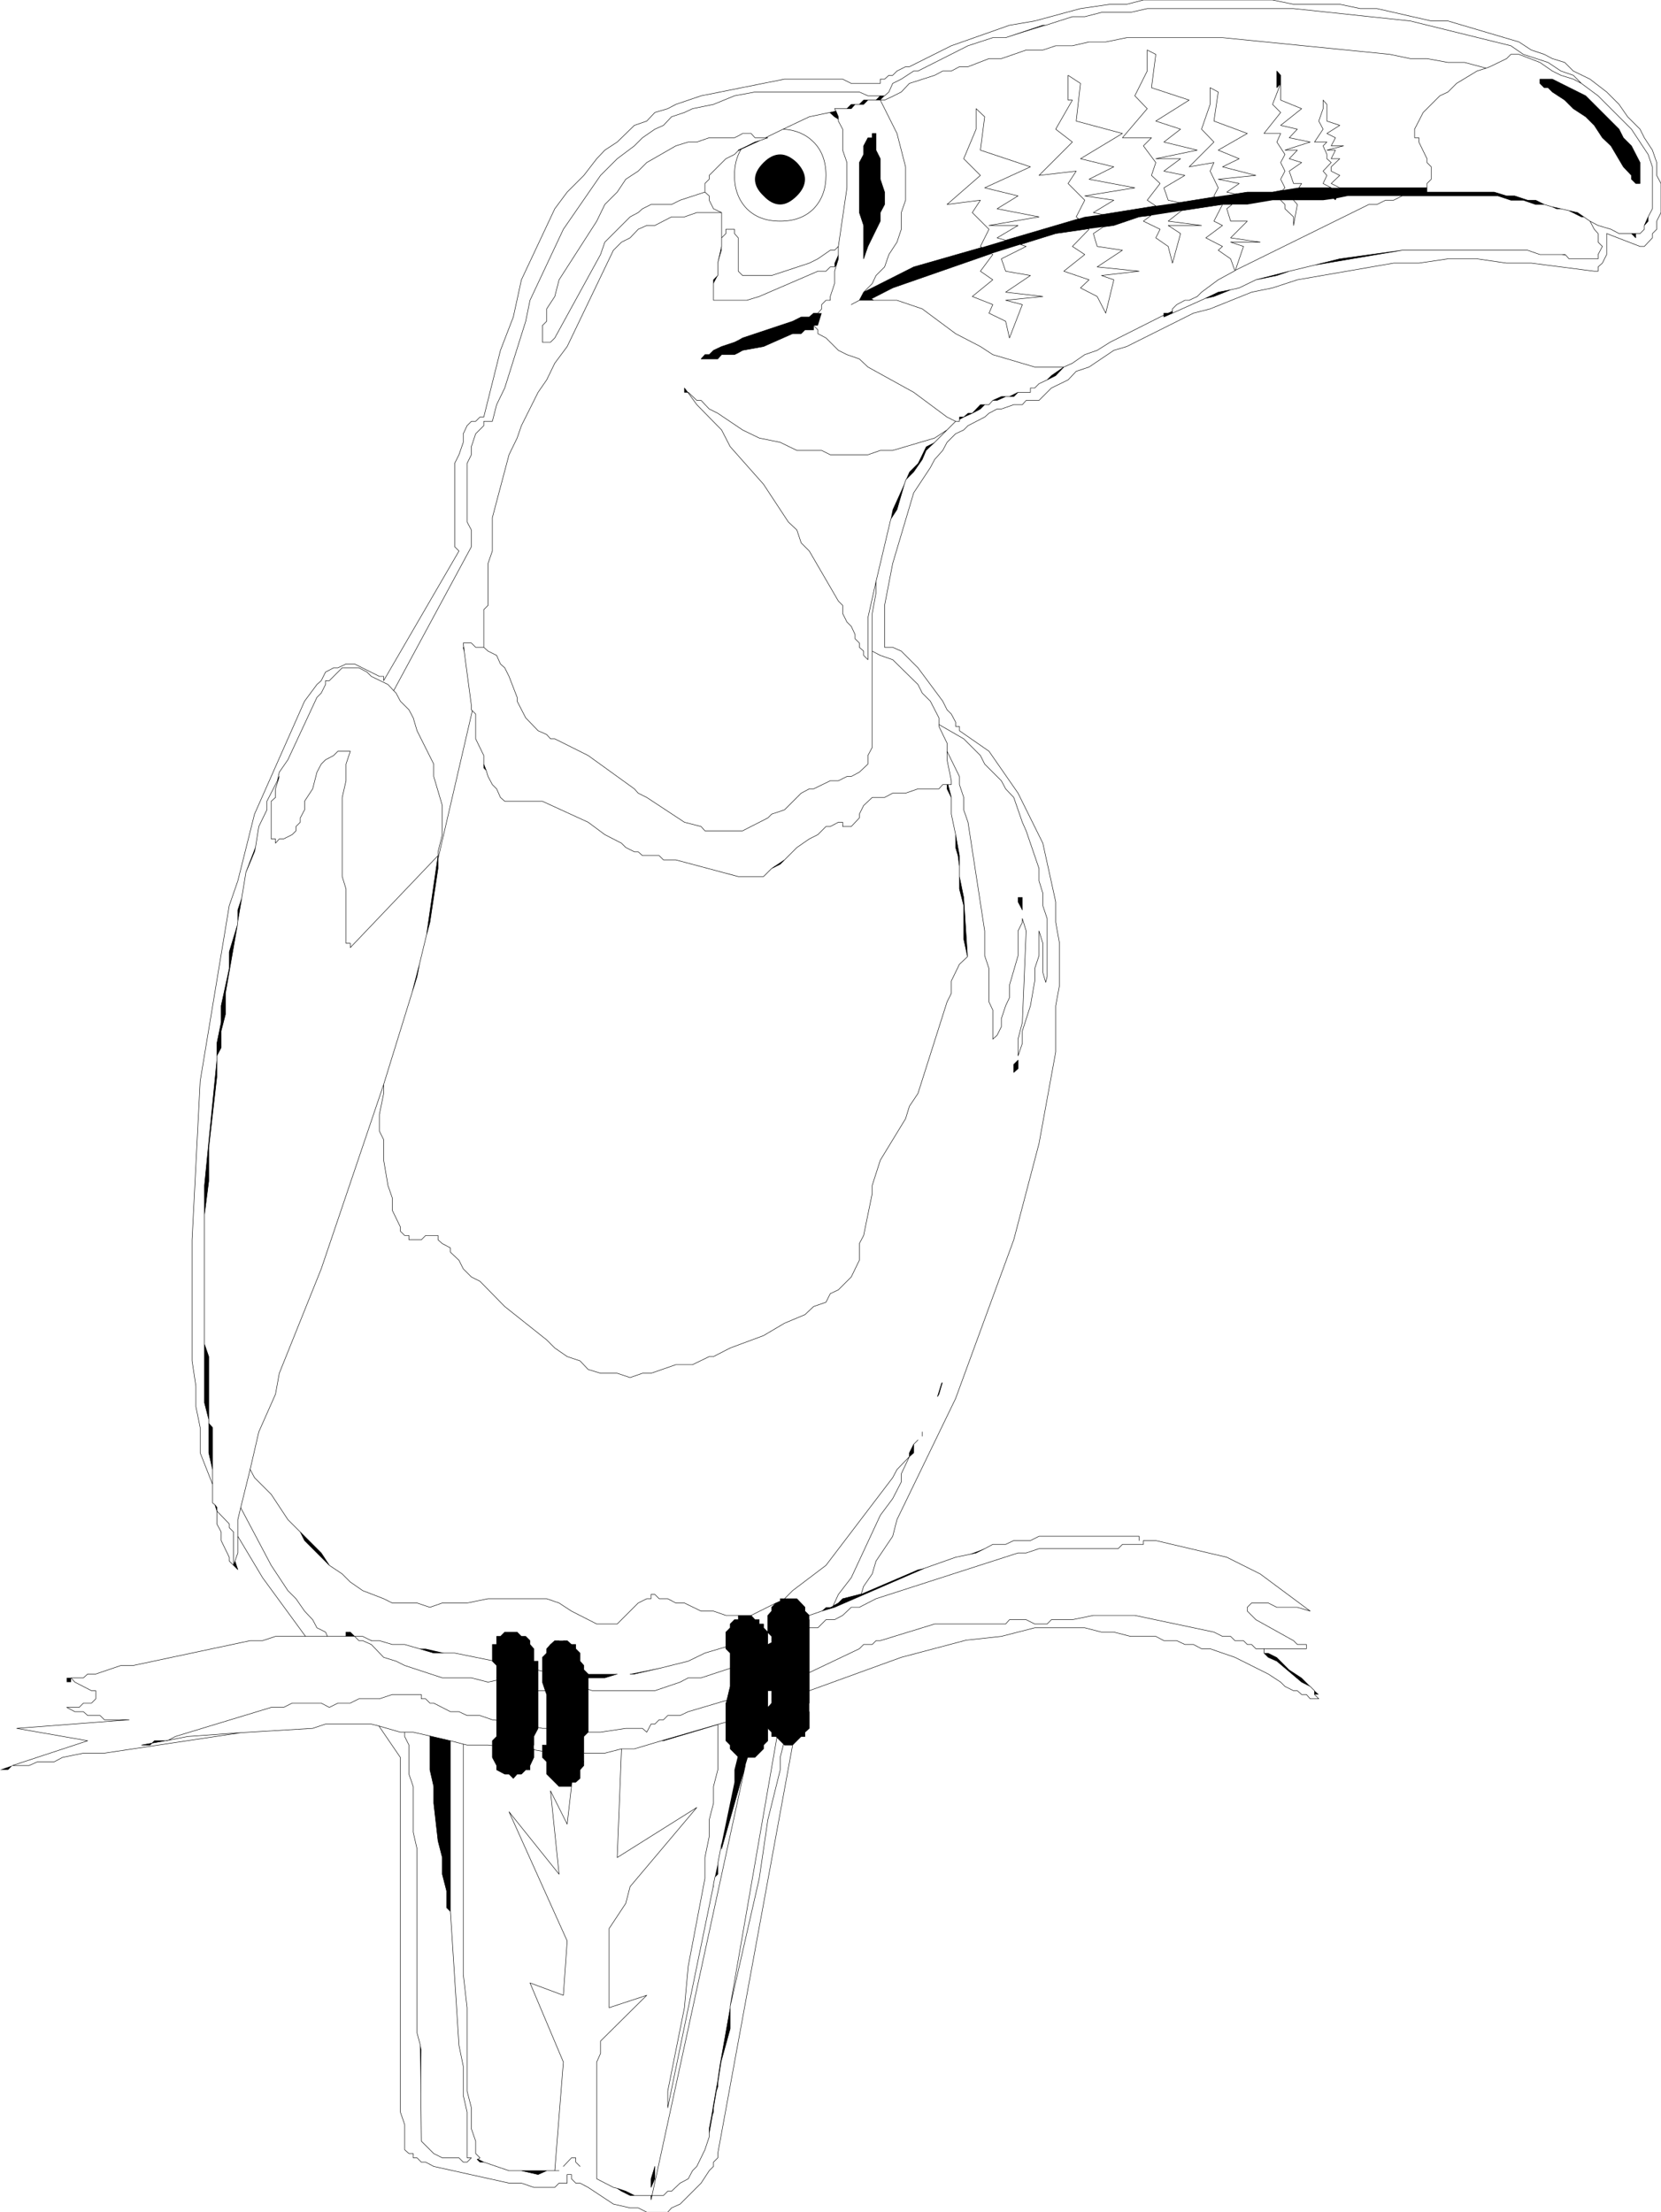 <?xml version="1.0" encoding="UTF-8" standalone="no"?>
<svg xmlns:xlink="http://www.w3.org/1999/xlink" height="232.05px" width="174.25px" xmlns="http://www.w3.org/2000/svg">
  <g transform="matrix(1.0, 0.0, 0.0, 1.0, -128.7, -20.0)">
    <path d="M238.4 22.65 L234.2 23.95 238.1 22.65 238.4 22.65 M221.5 30.05 L221.05 30.5 220.6 30.5 221.05 30.05 221.5 30.05 M219.3 50.65 L224.55 48.0 231.7 45.95 234.2 45.2 241.85 42.95 242.5 42.75 244.35 42.5 249.95 41.6 252.4 41.25 256.15 40.65 258.25 40.35 259.55 40.15 262.2 40.15 263.25 39.95 264.8 39.7 264.95 39.7 268.35 39.7 269.25 39.7 278.4 39.7 278.4 40.15 285.45 40.15 286.75 40.55 287.6 40.55 288.95 41.0 289.8 41.0 290.7 41.45 289.8 41.45 288.5 41.0 287.2 41.0 285.85 40.55 275.8 40.55 270.1 40.55 268.9 40.8 268.8 41.0 268.6 40.85 267.5 41.0 264.4 41.0 263.05 41.0 262.2 41.0 259.55 41.45 257.95 41.45 256.95 41.45 252.65 42.1 249.45 42.6 248.2 42.75 245.55 43.65 244.45 43.8 242.9 44.0 239.45 44.5 235.75 45.65 232.7 46.6 222.35 50.2 220.1 51.35 220.35 51.5 218.85 51.5 219.3 50.65 M263.05 28.75 L262.65 29.2 262.65 27.45 263.05 27.9 263.05 28.75 M301.6 42.75 L301.6 43.2 301.2 43.65 301.6 42.75 M300.3 44.5 L300.3 44.95 299.85 44.5 300.3 44.5 M292.95 46.75 L292.55 46.7 292.85 46.7 292.95 46.75 M275.8 46.25 L266.65 47.8 269.25 47.15 275.8 46.25 M263.95 48.45 L262.65 48.9 260.45 49.35 263.95 48.45 M257.8 50.4 L256.05 51.1 255.15 51.3 256.5 50.65 257.8 50.4 M251.7 52.85 L250.8 53.25 250.8 53.05 250.8 52.85 251.25 52.85 251.7 52.65 251.7 52.85 M240.3 58.5 L239.45 59.4 238.55 59.85 239.0 59.4 240.3 58.5 M235.5 61.15 L235.05 61.6 234.6 61.6 235.5 61.15 M234.2 61.6 L233.3 62.0 232.85 62.0 233.75 61.6 234.2 61.6 M232.0 62.45 L231.55 62.9 230.7 63.35 229.8 63.75 229.35 64.0 229.35 63.75 229.8 63.75 230.25 63.35 230.7 63.35 231.55 62.45 232.0 62.45 M226.75 66.4 L225.85 67.25 225.45 68.2 224.55 69.5 223.75 70.3 224.1 69.5 225.0 68.6 225.85 66.85 226.75 66.4 M223.6 70.7 L222.8 73.45 222.15 74.45 222.35 73.45 223.6 70.7 M228.15 102.3 L228.5 103.65 228.05 102.75 228.05 102.3 228.15 102.3 M228.95 107.55 L229.35 109.75 229.35 110.85 229.2 109.75 228.95 108.9 228.95 107.55 M229.35 111.95 L229.8 114.15 230.2 120.35 229.8 118.5 229.8 115.0 229.35 113.25 229.35 111.95 M160.2 180.7 L162.4 182.9 163.25 184.2 160.65 181.6 160.2 180.7 M206.15 189.45 L207.5 189.45 207.9 189.9 208.35 189.9 208.35 190.35 208.8 190.35 208.8 190.75 208.8 191.2 207.5 189.9 207.05 189.9 206.6 190.35 205.75 190.75 205.3 191.2 205.3 190.75 205.3 191.2 205.75 190.75 206.6 190.35 207.05 189.9 207.5 189.9 208.8 191.2 208.8 190.75 209.25 191.2 209.25 189.45 209.65 189.0 209.65 188.6 210.1 188.15 210.55 187.95 210.55 187.7 211.0 187.7 212.3 187.7 213.15 188.6 213.15 189.0 213.6 189.45 213.6 189.9 212.3 188.6 211.0 188.6 209.65 189.9 209.65 189.0 209.65 189.9 211.0 188.6 212.3 188.6 213.6 189.9 213.6 190.75 213.6 193.4 213.6 193.85 213.15 193.85 213.15 193.4 212.3 192.95 212.3 192.5 211.4 192.5 210.1 193.85 209.65 193.85 209.65 192.95 210.55 192.1 212.75 192.1 212.75 192.5 213.15 192.5 213.15 192.95 213.6 193.4 213.15 192.95 213.15 192.5 212.75 192.5 212.75 192.1 210.55 192.1 209.65 192.95 209.65 193.85 210.1 193.85 211.4 192.5 212.3 192.5 212.3 192.95 213.15 193.4 213.15 193.85 213.6 193.85 213.6 195.45 213.6 197.35 213.6 197.75 213.15 197.75 213.15 198.2 212.3 198.65 211.85 199.1 211.4 199.1 210.1 197.75 209.65 197.75 210.1 197.75 211.4 199.1 211.85 199.1 212.3 198.65 213.15 198.2 213.15 197.75 213.6 197.75 213.6 198.65 212.75 199.55 212.3 199.95 211.0 199.95 210.8 199.55 210.55 199.55 210.55 199.1 210.1 199.1 210.1 198.65 209.65 198.65 209.65 199.1 210.1 199.55 210.1 199.95 210.55 200.4 211.0 200.4 211.4 200.85 211.85 200.85 212.3 200.4 213.15 200.4 213.15 199.95 213.6 199.55 213.15 199.95 213.15 200.4 212.3 200.4 211.85 200.85 211.4 200.85 211.0 200.4 210.55 200.4 210.1 199.95 210.1 199.55 209.65 199.1 209.65 198.65 210.1 198.65 210.1 199.1 210.55 199.1 210.55 199.55 210.8 199.55 211.0 199.95 212.3 199.95 212.75 199.55 213.6 198.65 213.6 199.55 213.6 201.3 213.15 201.7 213.15 201.3 212.3 202.15 211.4 202.15 210.1 200.85 209.65 200.85 209.65 201.7 210.1 202.15 209.65 201.7 209.65 200.85 210.1 200.85 211.4 202.15 212.3 202.15 213.15 201.3 213.15 201.7 213.15 202.15 212.75 202.15 211.85 203.05 211.0 203.05 210.9 202.95 210.2 202.25 210.1 202.15 209.65 202.15 209.65 201.7 209.25 201.3 209.25 199.1 209.35 199.0 209.25 199.1 209.25 201.3 209.25 202.6 208.8 203.05 208.8 203.45 207.9 204.35 207.15 204.35 206.15 204.35 206.1 204.25 206.15 204.35 207.15 204.35 206.9 205.15 204.4 213.95 204.4 213.4 205.75 206.95 205.75 205.65 206.1 204.25 205.3 203.45 205.3 203.05 205.3 202.6 206.6 203.9 207.5 203.9 208.8 202.6 208.8 203.05 208.8 202.6 207.5 203.9 206.6 203.9 205.3 202.6 205.3 203.05 204.85 202.6 204.85 200.65 204.85 198.65 204.9 198.55 204.95 198.35 205.3 196.9 205.3 195.15 205.75 195.15 206.6 194.25 207.9 194.25 208.35 195.15 208.8 195.15 208.8 194.7 207.9 193.85 207.5 193.85 207.5 193.4 206.6 193.4 206.15 193.85 205.3 194.25 205.3 193.4 205.1 193.2 204.85 192.95 204.85 192.75 204.85 191.2 205.3 190.75 205.3 190.35 205.75 189.9 206.15 189.9 206.15 189.45 M224.1 172.8 L224.1 172.4 224.55 171.5 224.55 172.4 224.1 172.8 M151.0 174.15 L150.6 172.4 150.6 169.3 151.0 169.75 151.0 174.15 M150.6 168.9 L150.15 167.15 150.15 161.0 150.6 162.3 150.6 168.9 M150.15 147.4 L150.15 144.35 151.45 131.2 151.45 132.95 150.6 140.4 150.6 143.9 150.15 147.4 M151.45 130.75 L151.45 129.45 151.9 127.25 151.9 125.5 152.75 121.6 152.75 119.85 153.6 117.05 152.35 124.2 152.35 126.4 151.9 128.15 151.9 129.9 151.45 130.75 M153.65 116.6 L153.65 115.45 154.05 114.25 153.65 116.6 M154.5 111.5 L155.5 108.9 155.4 109.35 154.5 111.5 M295.05 32.25 L293.75 31.4 292.85 30.5 291.55 29.65 291.1 29.2 290.7 29.2 290.25 28.75 290.25 28.3 291.55 28.3 295.05 30.05 298.55 33.55 299.0 34.45 299.85 35.3 300.75 37.05 300.75 39.25 300.3 39.25 299.85 38.8 299.85 38.4 299.0 37.5 297.7 35.3 296.8 34.45 295.95 33.15 295.05 32.25 M292.45 41.9 L292.0 41.9 291.55 41.7 292.45 41.9 M294.2 42.3 L294.85 42.75 294.6 42.75 293.3 42.1 294.2 42.3 M218.85 30.95 L219.3 30.5 219.75 30.5 219.3 30.95 218.85 30.95 M216.65 32.5 L216.25 32.25 215.75 31.8 216.4 31.65 216.65 32.25 216.65 32.5 M206.45 35.65 L206.15 35.8 206.15 35.75 Q207.05 35.35 207.9 34.9 L208.4 34.75 206.45 35.65 M218.4 30.95 L218.0 31.4 217.55 31.4 218.0 30.95 218.4 30.95 M219.3 36.2 L219.3 35.3 219.75 34.45 220.2 34.45 220.2 34.0 220.6 34.0 220.6 35.75 221.05 36.65 221.05 38.8 221.5 40.15 221.5 41.45 221.05 42.3 221.05 43.2 219.75 45.85 219.3 47.15 219.3 43.65 218.85 42.3 218.85 37.05 219.3 36.2 M212.3 37.05 Q213.15 37.95 213.15 38.8 213.15 39.7 212.3 40.55 211.4 41.45 210.55 41.45 209.65 41.45 208.8 40.55 207.9 39.7 207.9 38.8 207.9 37.95 208.8 37.05 209.65 36.2 210.55 36.2 211.4 36.2 212.3 37.05 M210.55 37.5 L210.3 37.7 210.1 37.95 210.55 38.4 210.75 38.15 211.0 37.95 210.55 37.5 211.0 37.95 210.75 38.15 210.55 38.4 210.1 37.95 210.3 37.7 210.55 37.5 M204.4 45.85 L204.4 46.25 204.0 47.6 204.4 45.85 M204.0 48.9 L203.55 49.75 203.55 49.35 204.0 48.9 M216.25 48.0 L216.25 47.6 216.65 46.7 216.65 47.15 216.45 47.8 216.25 48.0 M214.5 52.85 L214.9 52.85 214.5 54.15 214.05 54.15 214.05 54.6 213.15 54.6 212.75 55.0 211.85 55.0 208.8 56.35 206.6 56.75 Q206.2 57.0 205.75 57.2 L204.4 57.2 204.0 57.65 202.25 57.65 202.65 57.2 203.1 57.2 203.55 56.75 204.4 56.35 205.75 55.9 Q206.2 55.7 206.6 55.45 L211.85 53.7 212.75 53.25 213.6 53.25 214.05 52.85 214.5 52.85 M200.85 61.15 L200.5 61.15 200.5 60.7 200.85 61.15 M174.65 109.75 L174.65 110.1 174.65 111.1 173.8 116.75 173.45 118.05 174.65 109.75 M177.4 88.35 L177.3 87.9 177.35 87.9 177.4 88.35 M179.45 100.15 L179.7 100.8 179.45 100.55 179.45 100.15 M209.65 111.1 L211.0 110.2 210.55 110.65 209.65 111.1 M235.5 114.15 L235.95 114.15 235.95 115.45 235.5 114.6 235.5 114.15 M235.05 131.65 L235.5 131.2 235.5 132.1 235.05 132.5 235.05 131.65 M172.7 121.15 L172.45 122.45 171.95 124.05 172.7 121.15 M165.0 191.2 L165.45 191.2 165.9 191.65 165.0 191.65 165.0 191.2 M167.55 192.05 L167.75 192.1 167.65 192.1 167.55 192.05 M172.7 192.95 L173.35 192.95 175.3 193.4 174.2 193.4 172.7 192.95 M180.35 194.2 L180.35 193.4 180.35 192.5 180.8 192.5 180.8 191.65 181.2 191.65 181.65 191.2 182.95 191.2 183.4 191.65 183.85 191.65 184.3 192.1 184.3 192.5 184.7 192.95 184.7 194.25 185.15 194.25 185.15 195.2 185.15 197.35 185.15 201.2 185.15 201.3 184.7 202.15 184.7 203.05 184.3 203.05 184.3 203.45 183.4 203.9 183.4 204.35 182.55 204.35 181.2 203.05 180.8 203.05 180.8 203.9 181.2 203.9 182.1 204.8 183.4 204.8 184.05 204.15 184.3 204.8 183.85 204.8 183.4 205.65 182.1 205.65 180.8 204.35 180.8 205.2 180.8 204.35 182.1 205.65 183.4 205.65 183.85 204.8 184.3 204.8 184.05 204.15 183.4 204.8 182.1 204.8 181.2 203.9 180.8 203.9 180.8 203.05 181.2 203.05 182.55 204.35 183.4 204.35 183.4 203.9 184.3 203.45 184.3 203.05 184.7 203.05 184.7 203.45 184.7 203.55 184.7 204.35 184.3 205.2 184.3 205.65 183.85 205.65 183.4 206.1 182.95 206.1 182.55 206.55 182.1 206.1 181.65 206.1 180.8 205.65 180.8 205.2 180.35 204.35 180.35 203.1 180.35 202.6 180.8 202.15 180.8 200.45 180.8 196.45 180.8 196.25 180.8 196.0 181.2 195.6 181.2 195.15 181.65 194.7 182.1 194.7 182.1 194.25 182.95 194.25 183.4 194.7 183.85 194.7 183.85 195.15 184.3 195.15 184.3 195.6 184.7 196.0 184.7 196.45 184.3 196.45 183.4 195.6 182.1 195.6 181.2 196.0 181.2 196.45 180.8 196.45 181.2 196.45 181.2 196.0 182.1 195.6 183.4 195.6 184.3 196.45 184.7 196.45 184.7 196.0 184.3 195.6 184.3 195.15 183.85 195.15 183.85 194.7 183.4 194.7 182.95 194.25 182.1 194.25 182.1 194.7 181.65 194.7 181.2 195.15 181.2 195.6 180.8 196.0 180.8 194.7 180.35 194.25 180.35 194.2 M185.6 195.3 L185.6 194.25 185.6 193.85 186.05 193.4 186.05 192.95 186.45 192.5 186.9 192.1 187.35 192.1 187.8 192.1 188.2 192.1 188.65 192.5 189.1 192.5 189.1 192.95 189.55 193.4 189.55 194.25 189.95 194.7 189.95 195.15 190.4 195.6 193.45 195.6 192.15 196.0 190.4 196.0 190.4 197.2 190.4 201.7 189.95 202.15 189.95 201.7 189.55 201.7 189.55 202.15 188.65 202.6 188.65 203.05 187.8 203.05 186.45 201.7 186.05 201.7 186.45 201.7 187.8 203.05 188.65 203.05 188.65 202.6 189.55 202.15 189.55 201.7 189.95 201.7 189.95 202.15 189.55 202.6 189.55 203.05 189.1 203.45 188.2 203.45 188.2 203.9 187.8 203.45 186.9 203.45 186.9 203.05 186.45 203.05 186.45 202.6 186.05 202.15 186.45 202.6 186.45 203.05 186.9 203.05 186.9 203.45 187.8 203.45 188.2 203.9 188.2 203.45 189.1 203.45 189.55 203.05 189.55 202.6 189.95 202.15 189.95 203.9 189.95 204.8 189.55 204.35 189.55 204.8 188.65 205.2 188.2 205.65 187.8 205.2 187.35 205.2 186.45 204.35 186.05 204.35 186.05 204.8 186.05 204.35 186.45 204.35 187.35 205.2 187.8 205.2 188.2 205.65 188.65 205.2 189.55 204.8 189.55 204.35 189.95 204.8 189.55 205.2 189.55 205.65 189.55 205.2 189.95 204.8 189.95 205.2 189.55 205.65 189.1 206.1 188.65 206.1 188.2 206.55 187.35 206.55 187.35 206.1 186.9 206.1 186.9 205.9 186.45 205.65 186.05 205.2 186.45 205.65 186.9 205.9 186.9 206.1 187.35 206.1 187.35 206.55 188.2 206.55 188.65 206.1 189.1 206.1 189.55 205.65 189.55 206.55 189.1 206.95 188.7 206.95 188.65 206.95 188.65 207.25 188.65 206.95 188.7 206.95 188.65 207.25 188.65 207.4 187.35 207.4 186.05 206.1 186.05 205.2 186.05 204.8 185.6 204.35 185.6 203.7 185.6 203.05 186.05 203.05 186.05 202.15 186.05 201.7 186.05 201.3 186.05 197.75 185.9 197.35 185.6 196.45 185.6 195.3 M205.3 195.0 L205.3 194.25 206.15 193.85 206.6 193.4 207.5 193.4 207.5 193.85 207.9 193.85 208.8 194.7 208.8 195.15 208.35 195.15 207.9 194.25 206.6 194.25 205.75 195.15 205.3 195.15 205.3 195.0 M198.1 194.95 L195.25 195.6 194.8 195.6 198.1 194.95 M183.4 191.65 L183.85 192.1 183.85 192.5 184.3 192.5 184.3 193.4 183.85 193.4 183.85 192.95 183.4 192.95 182.95 192.5 182.55 192.5 182.1 192.1 182.1 192.5 181.65 192.5 180.8 192.95 180.8 193.4 180.35 193.4 180.8 193.4 180.8 192.95 181.65 192.5 182.1 192.5 182.1 192.1 182.55 192.5 182.95 192.5 183.4 192.95 183.85 192.95 183.85 193.4 184.3 193.4 184.3 192.5 183.85 192.5 183.85 192.1 183.4 191.65 M183.4 192.95 L181.65 192.95 181.2 193.85 180.8 193.85 180.8 194.7 180.8 193.85 181.2 193.85 181.65 192.95 183.4 192.95 M183.85 193.4 L184.3 193.85 184.3 194.7 183.85 194.7 182.95 193.85 182.1 193.85 182.1 194.25 181.2 194.7 180.8 194.7 181.2 194.7 182.1 194.25 182.1 193.85 182.95 193.85 183.85 194.7 184.3 194.7 184.3 193.85 183.85 193.4 M185.6 193.85 L186.05 193.85 186.05 194.25 185.6 194.25 186.05 194.25 186.05 193.85 185.6 193.85 M186.05 194.7 L186.45 194.7 186.45 194.25 186.9 194.25 187.35 193.85 188.65 193.85 188.65 194.25 189.1 194.25 189.55 194.7 189.55 195.6 188.2 194.25 187.35 194.25 186.05 195.6 186.05 194.7 186.05 195.6 187.35 194.25 188.2 194.25 189.55 195.6 189.55 194.7 189.1 194.25 188.65 194.25 188.65 193.85 187.35 193.85 186.9 194.25 186.45 194.25 186.45 194.7 186.05 194.7 M189.55 194.25 L188.2 192.95 186.9 192.95 186.05 193.85 186.05 193.4 186.05 193.85 186.9 192.95 188.2 192.95 189.55 194.25 M186.05 192.95 L186.45 192.95 186.45 192.5 186.9 192.5 187.35 192.1 186.9 192.5 186.45 192.5 186.45 192.95 186.05 192.95 M190.4 195.6 L190.4 196.0 190.4 195.6 M187.8 192.1 L188.2 192.5 188.65 192.5 189.1 192.95 188.65 192.5 188.2 192.5 187.8 192.1 M186.05 196.9 L186.05 196.45 187.35 195.15 188.65 195.15 188.65 195.6 189.1 195.6 189.55 196.0 189.55 196.9 188.65 196.0 188.2 196.0 187.8 195.6 187.35 196.0 186.9 196.0 186.05 196.9 186.9 196.0 187.35 196.0 187.8 195.6 188.2 196.0 188.65 196.0 189.55 196.9 189.55 196.0 189.1 195.6 188.65 195.6 188.65 195.15 187.35 195.15 186.05 196.45 186.05 196.9 M227.2 166.25 L227.05 166.5 227.5 165.05 227.55 165.05 227.2 166.25 M216.1 188.45 L216.65 188.15 217.1 187.7 219.05 187.2 225.0 184.65 225.7 184.5 216.25 188.6 214.9 189.0 215.35 188.6 215.8 188.6 216.1 188.45 M230.4 183.05 L232.0 182.45 231.1 182.9 230.4 183.05 M210.1 188.15 L210.55 188.15 210.55 187.95 210.55 188.15 210.1 188.15 M209.25 191.25 L209.25 191.2 209.25 191.25 209.25 192.5 209.65 192.3 209.65 192.95 209.65 192.3 209.65 191.65 209.25 191.25 M209.65 191.2 L210.1 191.2 210.1 190.75 211.0 190.35 211.4 190.35 211.85 189.9 211.85 190.35 212.3 190.35 213.15 191.2 213.15 190.35 212.75 189.9 212.3 189.9 212.3 189.45 210.55 189.45 210.55 189.9 210.1 189.9 210.1 190.35 209.65 190.75 209.65 191.2 209.65 191.65 209.65 191.2 209.65 190.75 210.1 190.35 210.1 189.9 210.55 189.9 210.55 189.45 212.3 189.45 212.3 189.9 212.75 189.9 213.15 190.35 213.15 191.2 212.3 190.35 211.85 190.35 211.85 189.9 211.4 190.35 211.0 190.35 210.1 190.75 210.1 191.2 209.65 191.2 M205.1 193.2 L205.3 192.5 205.3 191.65 205.3 192.5 205.75 192.5 206.6 191.65 207.9 191.65 208.35 192.5 208.8 192.5 208.8 192.1 207.9 191.2 207.5 191.2 207.5 190.75 206.6 190.75 205.75 191.65 205.3 191.65 205.75 191.65 206.6 190.75 207.5 190.75 207.5 191.2 207.9 191.2 208.8 192.1 208.8 192.5 208.35 192.5 207.9 191.65 206.6 191.65 205.75 192.5 205.3 192.5 205.1 193.2 M205.3 199.1 L205.3 199.95 205.75 200.4 206.15 200.4 206.6 200.85 207.5 200.85 207.5 200.4 208.35 200.4 208.35 199.95 208.8 199.55 208.8 198.65 207.5 199.95 206.15 199.95 205.75 199.1 205.3 199.1 204.9 198.55 205.3 199.1 205.75 199.1 206.15 199.95 207.5 199.95 208.8 198.65 208.8 199.55 208.35 199.95 208.35 200.4 207.5 200.4 207.5 200.85 206.6 200.85 206.15 200.4 205.75 200.4 205.3 199.95 205.3 199.1 M209.25 197.35 L209.25 192.5 209.25 197.35 209.25 199.05 209.25 199.1 209.25 199.05 209.35 199.0 209.65 198.65 209.65 198.2 210.1 198.65 209.65 198.2 209.65 197.75 209.65 197.35 209.25 197.35 M209.65 193.85 L209.65 197.35 209.65 193.85 M266.15 196.9 L265.25 196.45 262.65 194.25 261.75 193.85 261.3 193.4 261.75 193.4 262.65 193.85 263.95 195.15 265.25 196.0 266.15 196.9 M266.6 197.35 L267.05 197.75 266.6 197.75 266.6 197.35 M136.15 196.0 L136.15 196.45 135.7 196.45 135.7 196.0 136.15 196.0 M151.45 178.5 L151.25 177.85 151.45 178.1 151.45 178.5 M153.2 184.2 L153.35 183.75 153.65 184.65 153.2 184.2 M130.0 205.2 L129.55 205.65 128.7 205.65 130.0 205.2 M146.35 202.55 L146.2 202.6 146.05 202.6 146.35 202.55 M144.65 202.85 L144.45 203.05 143.55 203.05 144.65 202.85 144.9 202.6 146.05 202.6 144.65 202.85 M213.15 200.4 L213.15 201.3 213.15 200.4 M208.8 202.15 L208.35 202.15 207.5 203.05 206.6 203.05 205.75 202.15 205.3 202.15 205.3 201.3 205.75 201.3 206.15 202.15 207.9 202.15 208.35 201.3 208.8 201.3 208.8 202.15 208.8 201.3 208.35 201.3 207.9 202.15 206.15 202.15 205.75 201.3 205.3 201.3 205.3 202.15 205.75 202.15 206.6 203.05 207.5 203.05 208.35 202.15 208.8 202.15 M203.1 243.75 L203.1 243.3 203.35 242.0 203.55 240.8 203.75 239.65 204.0 238.25 204.25 236.55 205.3 230.65 205.3 232.8 204.35 236.25 204.0 238.5 204.0 238.9 203.85 239.35 203.55 241.1 203.55 241.55 203.45 241.8 203.1 243.75 M204.3 200.8 L204.0 200.9 198.3 202.6 198.1 202.6 204.3 200.8 M203.5 218.0 L203.55 217.65 203.55 217.9 203.5 218.0 M203.7 216.9 L204.0 215.5 204.0 216.6 203.7 216.9 M212.75 199.55 L210.8 199.55 212.75 199.55 M203.35 242.0 L203.45 241.8 203.35 242.0 M203.75 239.65 L203.85 239.35 203.75 239.65 M203.55 241.1 L203.55 240.8 203.55 241.1 M204.0 238.5 L204.0 238.25 204.0 238.5 M204.25 236.55 L204.35 236.25 204.25 236.55 M193.45 249.55 L194.35 249.85 195.25 250.3 194.8 250.3 193.9 249.85 193.45 249.55 M197.0 250.3 L197.1 250.3 197.0 250.75 197.0 250.3 M183.85 202.15 L183.85 202.6 182.1 202.6 182.1 202.15 181.2 201.7 181.2 200.85 181.65 200.85 181.65 201.3 182.55 201.7 182.95 202.15 183.4 202.15 184.7 200.85 184.7 201.7 184.3 201.7 184.3 202.15 183.85 202.15 184.3 202.15 184.3 201.7 184.7 201.7 184.7 200.85 183.4 202.15 182.95 202.15 182.55 201.7 181.65 201.3 181.65 200.85 181.2 200.85 181.2 201.7 182.1 202.15 182.1 202.6 183.85 202.6 183.85 202.15 M184.05 204.15 L184.7 203.45 184.05 204.15 M186.9 205.9 L186.9 205.65 186.45 205.65 186.45 205.2 186.05 204.8 186.45 205.2 186.45 205.65 186.9 205.65 186.9 205.9 M184.3 204.8 L184.3 205.2 184.3 204.8 M188.65 206.1 L187.35 206.1 188.65 206.1 M178.85 246.5 L179.45 246.8 179.05 246.8 178.75 246.5 178.85 246.5 M183.4 247.7 L186.05 247.7 185.15 248.1 183.4 247.7 M173.8 202.1 L175.95 202.6 175.95 220.5 175.55 220.1 175.55 218.35 175.1 216.6 175.1 214.85 174.65 213.1 174.2 209.15 174.2 207.4 173.8 205.65 173.8 202.1 M172.8 234.55 L172.9 235.0 172.85 239.6 172.8 234.55 M197.0 249.45 L197.0 248.55 197.4 247.25 197.4 248.55 197.0 249.45" fill="#000000" fill-rule="evenodd" stroke="none"/>
    <path d="M221.05 30.5 L221.5 30.5 Q222.4 30.1 223.25 29.65 L224.1 28.75 226.75 27.9 227.6 27.45 228.5 27.45 229.35 27.0 230.25 27.0 232.45 26.15 233.75 26.15 236.35 25.25 238.1 25.25 239.45 24.8 241.2 24.8 242.95 24.4 244.7 24.4 246.9 23.95 256.95 23.95 274.5 25.7 276.65 26.15 278.4 26.15 280.6 26.55 282.35 26.55 284.6 27.15 285.0 27.0 286.75 26.15 287.2 25.7 288.05 25.7 290.25 26.55 291.55 27.45 292.45 27.9 293.75 28.3 294.6 28.75 293.75 27.9 292.45 27.45 291.1 26.55 288.5 25.7 287.2 24.8 276.65 22.2 264.4 20.9 249.05 20.9 247.3 21.3 244.25 21.3 242.5 21.75 241.2 21.75 238.4 22.65 238.1 22.65 234.2 23.95 232.85 23.95 230.25 24.8 225.0 27.45 224.55 27.45 223.25 28.3 222.35 28.75 221.95 29.65 221.5 30.05 221.05 30.05 219.75 30.05 218.85 29.65 207.9 29.65 205.75 30.05 203.55 30.95 201.35 31.4 200.5 31.8 199.15 32.25 198.3 33.15 197.4 33.55 196.1 34.45 195.25 35.3 193.45 36.65 191.7 38.4 187.8 44.05 184.3 51.5 183.85 53.7 181.65 60.7 180.8 62.45 180.35 64.2 179.45 64.2 179.45 64.65 178.6 65.5 178.15 66.85 178.15 67.7 177.7 68.6 177.7 74.75 178.15 75.6 178.15 77.35 170.0 92.45 170.25 92.7 170.7 93.55 171.6 94.45 172.05 95.3 172.45 96.65 174.2 100.15 174.2 101.45 175.1 104.5 175.1 107.55 174.65 109.35 174.65 109.75 174.65 110.1 178.25 94.55 178.15 94.45 178.15 94.0 177.4 88.35 177.3 87.9 177.35 87.9 177.4 88.35 M221.05 30.5 L222.8 34.0 223.7 37.5 223.7 41.0 223.25 42.3 223.25 44.05 222.8 45.4 221.95 46.7 221.5 48.0 220.6 48.9 220.2 49.75 219.3 50.65 224.55 48.0 231.7 45.95 231.55 45.85 232.45 44.05 230.7 42.3 231.55 41.0 228.05 41.45 231.55 38.4 229.8 36.65 231.1 33.55 231.1 31.4 232.0 32.25 231.55 35.75 236.8 37.5 232.0 39.7 235.5 40.55 233.3 41.9 237.7 42.75 232.45 43.65 235.5 43.65 233.3 44.95 234.2 45.2 241.85 42.95 241.6 42.75 242.5 41.0 240.75 39.25 241.6 37.95 237.7 38.4 241.2 34.9 239.45 33.55 241.2 30.5 240.75 30.5 240.75 27.9 242.05 28.75 241.6 32.7 246.45 34.0 242.05 36.65 245.55 37.5 242.95 38.8 247.75 39.7 242.5 40.55 245.55 41.0 243.4 42.3 244.35 42.5 249.95 41.6 249.05 41.0 250.4 39.25 249.5 38.4 249.95 37.05 248.65 35.3 249.5 34.45 246.45 34.45 249.05 31.4 247.75 30.05 249.05 27.45 249.05 25.25 249.95 25.7 249.5 29.2 253.45 30.5 249.95 32.7 252.55 33.55 250.8 34.9 254.3 35.75 249.95 36.65 252.55 36.65 250.8 37.95 253.0 38.4 250.8 39.7 251.25 41.0 252.4 41.25 256.15 40.65 256.05 40.55 256.5 39.7 255.65 37.95 256.05 37.05 253.45 37.5 256.05 34.9 254.75 33.55 255.65 30.95 255.65 29.2 256.5 29.65 256.05 32.7 259.55 34.0 256.5 35.75 258.7 36.65 256.95 37.5 260.45 38.4 256.5 38.8 258.7 39.25 257.4 40.15 258.25 40.35 259.55 40.15 262.2 40.15 263.25 39.95 263.5 39.7 263.05 38.8 263.5 37.95 263.05 37.05 263.5 36.2 262.65 34.9 263.05 34.0 261.3 34.0 263.05 31.8 262.2 30.95 263.05 28.75 262.65 29.2 262.65 27.45 263.05 27.9 263.05 28.75 263.05 30.5 265.25 31.4 263.05 33.15 264.8 33.55 263.95 34.45 266.15 34.9 263.5 35.75 264.8 35.75 263.95 36.65 265.25 37.05 263.95 37.95 264.4 39.25 265.25 39.25 264.95 39.7 268.35 39.7 267.5 39.25 267.9 38.4 267.5 37.95 268.35 37.05 267.9 36.65 267.9 36.2 267.5 35.3 267.9 34.9 266.6 34.9 267.5 33.55 267.05 32.7 267.5 31.4 267.5 30.5 267.9 30.95 267.9 32.7 269.25 33.15 267.9 34.0 268.8 34.45 268.35 35.3 269.65 35.3 267.9 35.75 268.8 35.75 268.35 36.65 269.25 36.65 268.35 37.5 268.35 37.95 269.25 38.4 268.35 39.25 269.25 39.7 278.4 39.7 278.4 39.25 278.85 38.8 278.85 37.5 278.4 37.05 278.4 36.65 277.55 34.9 277.55 34.45 277.1 34.45 277.1 33.55 278.0 31.8 279.75 30.05 280.6 29.65 281.5 28.75 283.65 27.45 284.6 27.15 M294.6 28.75 L296.35 30.05 299.85 33.55 301.6 36.2 302.05 37.5 302.05 41.9 301.6 42.75 301.6 43.2 301.2 43.65 301.2 44.05 300.75 44.5 300.3 44.5 300.3 44.95 299.85 44.5 298.55 44.5 297.7 44.05 296.35 43.65 295.5 43.2 295.95 44.05 296.35 44.5 296.35 45.4 296.8 45.85 296.35 46.7 296.35 47.15 293.3 47.15 292.95 46.75 292.55 46.7 290.25 46.7 288.95 46.25 275.8 46.25 266.65 47.8 263.95 48.45 262.65 48.9 260.45 49.35 258.7 50.2 257.8 50.4 256.05 51.1 255.15 51.3 251.7 52.85 250.8 53.25 250.8 53.05 245.15 55.9 243.8 56.75 242.5 57.2 241.2 58.1 240.3 58.5 239.45 59.4 238.55 59.85 237.7 60.25 237.25 60.7 236.8 60.7 236.8 61.15 235.5 61.15 235.05 61.6 234.6 61.6 234.2 61.6 233.3 62.0 232.85 62.0 232.45 62.45 232.0 62.45 231.55 62.9 230.7 63.35 229.8 63.75 229.35 64.0 229.35 64.2 228.95 64.2 228.05 65.1 226.75 66.4 225.85 67.25 225.45 68.2 224.55 69.5 223.75 70.3 223.6 70.7 222.8 73.45 222.15 74.45 220.6 81.0 220.6 82.2 220.2 84.35 220.2 88.3 221.05 88.75 222.35 89.2 225.0 91.8 225.45 92.7 226.3 93.55 227.2 95.3 227.2 96.0 229.8 97.5 231.55 99.25 232.0 100.15 233.75 101.9 234.2 102.75 235.05 103.65 235.95 106.25 236.35 107.15 237.7 111.1 237.7 112.4 238.1 113.7 238.1 115.0 238.55 116.35 238.55 122.45 238.4 123.05 238.1 122.0 238.1 118.95 237.7 117.65 237.7 120.25 237.25 121.6 237.25 122.9 236.8 125.5 235.95 128.15 235.95 129.45 235.5 130.75 235.5 129.0 235.95 127.25 236.35 117.65 235.95 116.35 235.95 116.75 235.5 117.65 235.5 120.25 234.6 123.35 234.6 124.65 234.2 125.5 233.75 126.85 233.75 127.7 233.3 128.6 232.85 129.0 232.85 125.95 232.45 125.1 232.45 121.6 232.0 120.25 232.0 117.65 230.25 106.25 229.8 104.95 229.8 103.65 229.35 102.3 229.35 101.45 228.05 98.8 228.05 99.7 228.5 101.9 228.5 102.3 228.15 102.3 228.5 103.65 228.5 105.4 228.95 107.55 229.35 109.75 229.35 110.85 229.35 111.95 229.8 114.15 230.2 120.35 229.35 121.15 228.5 122.9 228.5 124.2 228.05 125.1 225.0 134.7 224.1 136.05 223.7 137.35 221.05 141.7 220.2 144.35 220.2 145.2 219.3 149.6 218.85 150.45 218.85 152.2 218.0 153.95 216.65 155.3 215.8 155.7 215.35 156.6 214.05 157.05 213.15 157.9 211.0 158.8 208.8 160.1 205.3 161.4 203.55 162.3 203.1 162.3 201.35 163.15 199.6 163.15 197.0 164.05 196.1 164.05 194.8 164.5 193.45 164.05 191.7 164.05 190.4 163.65 189.55 162.75 188.2 162.3 186.9 161.4 186.05 160.55 181.65 157.05 179.05 154.4 178.15 153.95 177.3 153.1 176.85 152.2 175.95 151.35 175.95 150.9 175.1 150.45 174.65 150.05 174.65 149.6 173.35 149.6 172.9 150.05 171.6 150.05 171.6 149.6 171.15 149.6 170.7 149.15 170.7 148.7 169.85 146.95 169.85 145.65 169.4 144.35 168.95 141.7 168.95 139.55 168.5 138.65 168.5 136.9 168.95 134.7 168.95 133.75 162.4 153.1 158.0 164.05 157.6 166.25 155.85 170.2 154.95 174.1 154.95 174.15 155.4 175.0 157.15 176.75 158.9 179.4 160.2 180.7 162.4 182.9 163.25 184.2 164.6 185.1 165.45 185.95 166.75 186.85 168.95 187.7 169.85 188.15 172.45 188.15 173.8 188.6 175.1 188.15 177.7 188.15 179.9 187.7 186.05 187.7 187.35 188.15 188.65 189.0 191.3 190.35 193.45 190.35 195.65 188.15 196.55 187.7 197.0 187.7 197.0 187.25 197.4 187.25 197.85 187.7 198.75 187.7 199.6 188.15 200.5 188.15 202.25 189.0 203.55 189.0 204.85 189.45 206.15 189.45 207.5 189.45 210.1 188.15 210.55 187.95 210.55 187.7 211.0 187.7 211.85 186.85 215.35 184.2 222.35 175.0 222.8 174.15 224.1 172.8 224.1 172.4 224.55 171.5 225.0 171.05 M219.05 187.2 L219.3 186.4 220.2 185.1 220.6 183.75 222.35 181.15 222.8 179.4 228.95 166.7 235.05 150.05 237.7 139.95 239.45 130.35 239.45 125.5 239.85 123.35 239.85 118.95 239.45 116.75 239.45 114.6 238.1 108.45 235.5 103.2 232.45 98.8 229.35 96.65 229.35 96.2 228.95 96.2 228.95 95.75 228.5 94.9 228.05 94.45 227.6 93.55 225.0 90.05 223.25 88.3 222.35 87.9 221.5 87.9 221.5 83.5 222.35 79.1 224.55 71.7 226.3 69.05 226.75 68.2 227.6 67.25 228.05 66.4 228.95 65.5 229.8 65.1 230.25 64.65 232.0 63.75 232.45 63.35 233.3 62.9 233.75 62.9 235.05 62.45 235.95 62.45 236.35 62.0 237.7 62.0 239.0 60.7 240.75 59.85 241.6 58.95 242.95 58.5 245.55 56.75 246.9 56.35 253.9 52.85 255.65 52.4 260.0 50.65 262.2 50.2 264.8 49.35 274.9 47.6 277.55 47.6 280.6 47.15 283.65 47.15 286.75 47.6 289.35 47.6 295.95 48.45 296.35 48.45 296.35 48.0 296.8 47.6 297.25 46.7 297.25 44.5 300.75 45.85 301.2 45.85 302.05 44.95 302.05 44.5 302.5 44.05 302.5 43.2 302.95 42.3 302.95 39.25 302.5 38.4 302.5 37.05 302.05 35.75 301.2 34.45 300.75 33.55 299.45 32.25 298.55 30.95 297.25 29.65 295.5 28.3 293.75 27.45 292.85 26.55 291.55 26.15 290.7 25.7 289.35 25.25 288.05 24.4 280.6 22.2 278.85 22.2 273.15 20.9 271.4 20.9 269.25 20.45 264.4 20.45 262.2 20.0 248.65 20.0 246.9 20.45 245.15 20.45 242.05 20.9 237.25 22.2 234.6 22.65 228.5 24.8 224.1 27.0 223.7 27.0 222.8 27.45 222.35 27.9 221.95 27.9 221.5 28.3 221.05 28.3 221.05 28.75 218.0 28.75 217.1 28.3 211.0 28.3 202.25 30.05 199.6 30.95 198.75 31.4 197.4 31.8 196.55 32.7 195.25 33.15 193.45 34.9 192.15 35.75 191.3 36.65 189.95 38.4 188.2 40.15 186.9 41.9 183.4 49.35 182.55 53.25 181.2 56.75 179.45 63.75 179.05 63.75 178.6 64.2 178.15 64.2 177.7 64.65 177.3 65.5 177.3 66.4 176.85 67.7 176.4 68.6 176.4 77.35 176.85 77.8 168.95 91.4 168.95 90.95 168.5 90.95 165.9 89.65 165.0 89.65 164.15 90.05 163.7 90.05 162.85 90.5 162.4 91.4 161.95 91.8 160.65 93.55 155.4 105.4 153.65 112.4 152.75 115.0 149.7 133.4 148.85 150.05 148.85 162.75 149.25 165.4 149.25 167.55 149.7 169.75 149.7 172.4 151.0 175.7 151.0 174.15 150.6 172.4 150.6 169.3 150.6 168.9 150.15 167.15 150.15 161.0 150.15 147.4 150.15 144.35 151.45 131.2 151.45 130.75 151.45 129.45 151.9 127.25 151.9 125.5 152.75 121.6 152.75 119.85 153.6 117.05 153.65 116.6 153.65 115.45 154.05 114.25 154.5 111.5 155.5 108.9 155.85 106.7 156.7 104.95 156.7 104.05 157.8 101.9 158.0 101.0 158.9 99.7 161.95 93.15 162.4 92.7 162.85 91.8 162.85 91.4 163.25 91.4 164.6 90.05 166.35 90.05 167.2 90.5 167.65 90.95 169.4 91.8 170.0 92.45 M295.05 32.25 L295.95 33.15 296.8 34.45 297.7 35.3 299.0 37.5 299.85 38.4 299.85 38.8 300.3 39.25 300.75 39.25 300.75 37.05 299.85 35.3 299.0 34.45 298.55 33.55 295.05 30.05 291.55 28.3 290.25 28.3 290.25 28.75 290.7 29.2 291.1 29.2 291.55 29.65 292.85 30.5 293.75 31.4 295.05 32.25 M275.8 40.55 L285.85 40.55 287.2 41.0 288.5 41.0 289.8 41.45 290.7 41.45 289.8 41.0 288.95 41.0 287.6 40.55 286.75 40.55 285.45 40.15 278.4 40.15 278.4 39.7 M293.3 42.1 L292.45 41.9 292.0 41.9 291.55 41.7 290.7 41.45 M292.45 41.9 L291.55 41.7 M292.95 46.75 L292.85 46.7 292.55 46.7 M294.2 42.3 L293.3 42.1 294.6 42.75 294.85 42.75 294.2 42.3 M295.5 43.2 L294.85 42.75 M300.3 44.5 L299.85 44.5 M301.6 42.75 L301.2 43.65 M249.45 42.6 L248.65 43.2 250.4 44.05 249.95 44.95 251.25 45.85 251.7 47.6 252.55 44.5 251.25 43.65 254.75 43.65 251.25 43.2 252.65 42.1 256.95 41.45 256.05 43.2 256.95 43.65 255.2 44.95 256.95 45.85 256.5 46.25 257.8 47.15 258.25 48.4 256.5 49.35 254.75 50.65 254.3 51.1 253.45 51.5 253.0 51.5 252.15 51.95 251.7 52.4 251.7 52.65 251.7 52.85 M249.45 42.6 L248.2 42.75 245.55 43.65 244.45 43.8 243.4 44.5 243.8 45.85 246.45 46.25 243.8 48.0 248.2 48.45 244.25 48.9 245.55 49.35 244.7 52.85 243.8 51.1 242.05 50.2 242.95 49.35 240.3 48.45 242.5 46.7 241.2 45.85 242.95 44.05 242.9 44.0 239.45 44.5 235.75 45.65 236.35 45.85 233.75 47.15 234.2 48.45 236.8 48.9 234.2 50.65 238.1 51.1 234.2 51.5 235.95 51.95 234.6 55.45 234.2 53.7 232.45 52.85 232.85 51.95 230.7 51.1 232.85 49.35 231.55 48.45 232.85 46.7 232.7 46.6 222.35 50.2 220.1 51.35 220.35 51.5 222.8 51.5 225.45 52.4 228.95 55.0 231.55 56.35 232.85 57.2 237.25 58.5 240.3 58.5 239.0 59.4 238.55 59.85 M275.8 40.55 L274.9 41.0 274.05 41.0 273.15 41.45 272.3 41.45 258.3 48.35 259.15 45.85 257.8 45.4 260.9 45.4 257.8 44.95 259.55 43.2 257.8 43.2 257.4 41.9 257.95 41.45 256.95 41.45 M263.05 41.0 L263.5 41.45 263.5 41.9 264.4 42.75 264.4 43.65 264.8 41.45 264.4 41.0 M275.8 46.25 L269.25 47.15 266.65 47.8 M263.95 48.45 L260.45 49.35 M257.8 50.4 L256.5 50.65 255.15 51.3 M250.8 53.05 L250.8 52.85 251.25 52.85 251.7 52.65 M218.85 30.95 L219.3 30.5 219.75 30.5 220.6 30.5 221.05 30.05 M221.05 30.5 L220.6 30.5 M216.65 32.5 L216.25 32.25 215.75 31.8 213.6 32.25 210.85 33.55 Q212.8 33.65 214.05 34.9 215.35 36.2 215.35 38.4 215.35 40.55 214.05 41.9 212.75 43.2 210.55 43.2 208.35 43.2 207.05 41.9 205.75 40.55 205.75 38.4 205.75 36.8 206.45 35.65 L206.15 35.8 205.75 36.2 204.85 36.65 203.1 38.4 203.1 38.8 202.65 39.25 202.65 40.15 203.1 40.55 203.1 41.0 203.55 41.9 204.4 42.3 204.4 44.95 204.85 44.5 204.85 44.05 205.75 44.05 205.75 44.5 206.15 44.95 206.15 48.45 206.6 48.9 209.65 48.9 213.6 47.6 214.5 47.15 215.8 46.25 216.25 46.25 216.65 45.85 217.55 39.7 217.55 37.05 217.1 35.75 217.1 33.55 216.65 32.7 216.65 32.5 216.65 32.25 216.4 31.65 215.75 31.8 M217.55 31.4 L216.25 31.4 216.4 31.65 M219.75 30.5 L219.3 30.95 218.85 30.95 218.4 30.95 218.0 31.4 217.55 31.4 218.0 30.95 218.4 30.95 M219.3 36.2 L218.85 37.05 218.85 42.3 219.3 43.65 219.3 47.15 219.75 45.85 221.05 43.2 221.05 42.3 221.5 41.45 221.5 40.15 221.05 38.8 221.05 36.65 220.6 35.75 220.6 34.0 220.2 34.0 220.2 34.45 219.75 34.45 219.3 35.3 219.3 36.2 M208.4 34.75 L209.25 34.45 209.0 34.45 207.9 34.45 207.5 34.0 206.6 34.0 Q206.2 34.25 205.75 34.45 L203.1 34.45 201.8 34.9 200.9 34.9 199.6 35.3 196.55 37.05 195.65 37.95 194.35 38.8 193.45 40.15 192.15 41.45 191.3 43.2 187.35 49.35 186.9 51.1 186.05 52.4 186.05 53.7 185.6 54.15 185.6 55.9 186.45 55.9 186.9 55.45 191.7 46.7 192.15 45.4 194.8 42.75 195.65 42.3 196.1 41.9 197.0 41.45 199.15 41.45 200.05 41.0 202.65 40.15 M206.15 35.8 L206.15 35.75 Q207.05 35.35 207.9 34.9 L208.4 34.75 206.45 35.65 M209.0 34.45 L210.85 33.55 M210.55 37.5 L211.0 37.95 210.75 38.15 210.55 38.4 210.1 37.95 210.3 37.7 210.55 37.5 M204.4 44.95 L204.4 45.85 204.0 47.6 204.0 48.9 203.55 49.35 203.55 49.75 203.55 51.5 207.05 51.5 208.35 51.1 214.5 48.45 215.35 48.45 215.8 48.0 216.25 48.0 216.45 47.8 216.25 48.45 216.25 49.75 215.8 51.1 215.8 51.5 215.35 51.5 214.9 51.95 214.9 52.4 214.5 52.85 214.05 52.85 213.6 53.25 212.75 53.25 211.85 53.7 206.6 55.45 Q206.2 55.7 205.75 55.9 L204.4 56.35 203.55 56.75 203.1 57.2 202.65 57.2 202.25 57.65 204.0 57.65 204.4 57.2 205.75 57.2 Q206.2 57.0 206.6 56.75 L208.8 56.35 211.85 55.0 212.75 55.0 213.15 54.6 214.05 54.6 214.05 54.15 214.5 54.6 214.5 55.0 215.35 55.45 216.65 56.75 217.55 57.2 218.85 57.65 219.75 58.5 224.55 61.15 228.05 63.75 228.95 64.2 M216.65 46.7 L216.65 45.85 M216.65 46.7 L216.65 47.15 216.45 47.8 M177.35 87.9 L177.3 87.45 178.15 87.45 178.6 87.9 179.45 87.9 179.45 83.95 179.9 83.5 179.9 79.1 180.35 77.8 180.35 74.3 182.1 67.7 182.95 65.95 183.4 64.65 185.15 61.15 186.05 59.85 186.9 58.1 188.2 56.35 193.05 46.25 193.9 45.4 194.8 44.95 195.65 44.05 196.55 43.65 197.4 43.65 199.15 42.75 200.5 42.75 201.8 42.3 204.4 42.3 M228.05 65.1 L226.75 65.95 222.35 67.25 221.05 67.25 219.75 67.7 215.8 67.7 214.9 67.25 212.3 67.25 210.55 66.4 208.35 65.95 206.6 65.1 204.0 63.35 203.1 62.9 202.25 62.0 201.8 62.0 200.9 61.15 200.85 61.15 201.8 62.45 204.4 65.1 205.3 66.85 208.8 70.8 211.4 74.75 212.3 75.6 212.75 76.95 213.6 77.8 216.65 83.05 217.1 83.5 217.1 84.35 217.55 85.25 218.0 85.7 218.4 86.55 218.4 87.0 218.85 87.45 218.85 87.9 219.3 88.3 219.3 88.75 219.75 89.2 219.75 84.8 220.6 81.0 M200.85 61.15 L200.5 61.15 200.5 60.7 200.85 61.15 M174.65 109.75 L165.45 119.4 165.45 118.95 165.0 118.95 165.0 113.25 164.6 111.95 164.6 103.65 165.0 101.9 165.0 100.15 165.45 98.8 164.15 98.8 163.7 99.25 162.85 99.7 162.4 100.15 161.95 101.0 161.5 102.75 160.65 104.05 160.65 104.95 160.2 105.8 160.2 106.25 159.75 106.7 159.75 107.15 159.35 107.55 158.45 108.0 158.0 108.0 157.6 108.45 157.6 108.0 157.15 108.0 157.15 104.05 157.6 103.65 157.6 102.75 158.0 101.45 157.8 101.9 M220.2 88.3 L220.2 98.4 219.75 99.25 219.75 100.15 218.85 101.0 218.0 101.45 217.55 101.45 216.65 101.9 215.8 101.9 214.05 102.75 213.6 102.75 212.75 103.2 211.0 104.95 209.65 105.4 209.25 105.8 206.6 107.15 202.65 107.15 202.25 106.7 200.5 106.25 196.55 103.65 195.65 103.2 195.25 102.75 190.4 99.25 186.9 97.5 186.45 97.5 186.05 97.05 185.15 96.65 183.85 95.3 182.95 93.55 182.95 93.15 182.1 90.95 181.65 90.05 181.2 89.65 180.8 88.75 179.9 88.3 179.45 87.9 M178.25 94.55 L178.6 94.9 178.6 97.5 179.45 99.25 179.45 100.15 179.7 100.8 179.9 101.45 180.35 102.3 180.8 102.75 181.2 103.65 181.65 104.05 185.6 104.05 190.4 106.25 192.15 107.55 193.9 108.45 194.35 108.9 195.25 109.35 195.65 109.35 196.1 109.75 197.85 109.75 198.3 110.2 199.6 110.2 206.15 111.95 208.8 111.95 209.65 111.1 211.0 110.2 212.3 108.9 213.6 108.0 214.5 107.55 215.35 106.7 215.8 106.7 216.65 106.25 217.1 106.25 217.1 106.7 218.0 106.7 218.85 105.8 218.85 105.4 219.3 104.5 220.2 103.65 221.5 103.65 222.35 103.2 223.7 103.2 225.0 102.75 227.2 102.75 227.6 102.3 228.05 102.3 228.15 102.3 M232.85 62.0 L233.75 61.6 234.2 61.6 M234.6 61.6 L235.5 61.15 M229.35 64.0 L229.35 63.75 229.8 63.75 230.25 63.35 230.7 63.35 231.55 62.45 232.0 62.45 M218.85 51.5 L218.0 51.95 M218.85 51.5 L219.3 50.65 M220.35 51.5 L218.85 51.5 M228.05 98.8 L228.05 97.95 227.2 96.2 227.2 96.0 M228.5 103.65 L228.05 102.75 228.05 102.3 M228.95 107.55 L228.95 108.9 229.2 109.75 229.35 110.85 M229.35 111.95 L229.35 113.25 229.8 115.0 229.8 118.5 230.2 120.35 M235.5 114.15 L235.5 114.6 235.95 115.45 235.95 114.15 235.5 114.15 M211.0 110.2 L210.55 110.65 209.65 111.1 M235.05 131.65 L235.5 131.2 235.5 132.1 235.05 132.5 235.05 131.65 M179.7 100.8 L179.45 100.55 179.45 100.15 M174.65 110.1 L174.65 111.1 173.8 116.75 173.45 118.05 172.7 121.15 172.45 122.45 171.95 124.05 168.95 133.75 M173.45 118.05 L174.65 109.75 M171.95 124.05 L172.7 121.15 M162.85 191.2 L161.95 190.75 161.5 189.9 160.65 189.0 159.75 187.7 158.9 186.85 157.15 184.2 153.95 178.15 153.65 179.4 153.65 181.15 156.25 185.5 160.75 191.65 163.05 191.65 162.85 191.2 M165.0 191.2 L165.0 191.65 165.9 191.65 165.45 191.2 165.0 191.2 M165.9 191.65 L166.75 191.65 167.55 192.05 167.65 192.1 167.75 192.1 168.5 192.1 169.85 192.5 171.15 192.5 172.7 192.95 174.2 193.4 175.3 193.4 176.4 193.4 180.35 194.2 180.35 193.4 180.35 192.5 180.8 192.5 180.8 191.65 181.2 191.65 181.65 191.2 182.95 191.2 183.4 191.65 183.85 191.65 184.3 192.1 184.3 192.5 184.7 192.95 184.7 194.25 185.15 194.25 185.15 195.2 185.6 195.3 185.6 194.25 185.6 193.85 186.05 193.4 186.05 192.95 186.45 192.5 186.9 192.1 187.35 192.1 186.9 192.5 186.45 192.5 186.45 192.95 186.05 192.95 M187.8 192.1 L188.2 192.1 188.65 192.5 189.1 192.5 189.1 192.95 189.55 193.4 189.55 194.25 189.95 194.7 189.95 195.15 190.4 195.6 190.4 196.0 190.4 197.2 190.85 197.35 197.4 197.35 200.05 196.45 200.9 196.0 202.25 196.0 205.3 195.0 205.3 194.25 205.3 193.4 205.1 193.2 204.85 192.95 204.85 192.75 202.65 193.4 200.9 194.25 198.1 194.95 195.25 195.6 194.8 195.6 M193.45 195.6 L192.15 196.0 190.4 196.0 M163.05 191.65 L165.0 191.65 M180.8 196.25 L179.9 196.45 178.15 196.0 175.1 196.0 171.15 194.7 170.25 194.25 168.95 193.85 167.65 192.5 166.75 192.1 166.35 192.1 165.9 191.65 M180.35 193.4 L180.8 193.4 180.8 192.95 181.65 192.5 182.1 192.5 182.1 192.1 182.55 192.5 182.95 192.5 183.4 192.95 183.85 192.95 183.85 193.4 184.3 193.4 184.3 192.5 183.85 192.5 183.85 192.1 183.4 191.65 M180.35 194.2 L180.35 194.25 180.8 194.7 180.8 193.85 181.2 193.85 181.65 192.95 183.4 192.95 M180.8 196.45 L181.2 196.45 181.2 196.0 182.1 195.6 183.4 195.6 184.3 196.45 184.7 196.45 184.7 196.0 184.3 195.6 184.3 195.15 183.85 195.15 183.85 194.7 183.4 194.7 182.95 194.25 182.1 194.25 182.1 194.7 181.65 194.7 181.2 195.15 181.2 195.6 180.8 196.0 180.8 196.25 180.8 196.45 180.8 200.45 180.8 202.15 180.35 202.6 180.35 203.1 180.35 204.35 180.8 205.2 180.8 204.35 182.1 205.65 183.4 205.65 183.85 204.8 184.3 204.8 184.05 204.15 183.4 204.8 182.1 204.8 181.2 203.9 180.8 203.9 180.8 203.05 181.2 203.05 182.55 204.35 183.4 204.35 183.4 203.9 184.3 203.45 184.3 203.05 184.7 203.05 184.7 202.15 185.15 201.3 185.15 201.2 185.15 197.35 185.15 195.2 M180.8 194.7 L181.2 194.7 182.1 194.25 182.1 193.85 182.95 193.85 183.85 194.7 184.3 194.7 184.3 193.85 183.85 193.4 M180.8 194.7 L180.8 196.0 M146.35 202.55 L147.1 202.15 157.15 199.1 158.45 199.1 159.35 198.65 162.4 198.65 163.25 199.1 164.15 198.65 165.45 198.65 166.35 198.2 168.5 198.2 169.85 197.75 172.9 197.75 172.9 198.2 173.35 198.2 173.8 198.65 174.2 198.65 175.95 199.55 176.85 199.55 177.7 199.95 179.05 199.95 180.35 200.4 180.8 200.45 M186.05 193.4 L186.05 193.85 186.9 192.95 188.2 192.95 189.55 194.25 M186.05 194.7 L186.05 195.6 187.35 194.25 188.2 194.25 189.55 195.6 189.55 194.7 189.1 194.25 188.65 194.25 188.65 193.85 187.35 193.85 186.9 194.25 186.45 194.25 186.45 194.7 186.05 194.7 M185.6 194.25 L186.05 194.25 186.05 193.85 185.6 193.85 M185.6 195.3 L185.6 196.45 185.9 197.35 186.05 197.75 186.05 201.3 186.05 201.7 186.45 201.7 187.8 203.05 188.65 203.05 188.65 202.6 189.55 202.15 189.55 201.7 189.95 201.7 189.95 202.15 190.4 201.7 190.4 197.2 M185.9 197.35 L185.15 197.35 M186.05 196.9 L186.9 196.0 187.35 196.0 187.8 195.6 188.2 196.0 188.65 196.0 189.55 196.9 189.55 196.0 189.1 195.6 188.65 195.6 188.65 195.15 187.35 195.15 186.05 196.45 186.05 196.9 M189.1 192.95 L188.65 192.5 188.2 192.5 187.8 192.1 M227.2 166.25 L227.55 165.05 227.5 165.05 227.05 166.5 227.2 166.25 M224.55 171.5 L224.55 172.4 224.1 172.8 223.25 174.6 223.25 175.45 222.35 177.2 221.05 178.95 218.0 185.5 216.65 187.25 216.1 188.45 216.65 188.15 217.1 187.7 219.05 187.2 M225.7 184.5 L228.95 183.35 230.4 183.05 231.1 182.9 232.0 182.45 232.85 182.0 234.2 182.0 235.05 181.6 236.8 181.6 237.7 181.15 248.2 181.15 248.2 181.6 M225.45 170.2 L225.45 170.65 M210.55 187.95 L210.55 188.15 210.1 188.15 209.65 188.6 209.65 189.0 209.65 189.9 211.0 188.6 212.3 188.6 213.6 189.9 213.6 190.75 213.6 193.4 213.15 192.95 213.15 192.5 212.75 192.5 212.75 192.1 210.55 192.1 209.65 192.95 209.65 193.85 210.1 193.85 211.4 192.5 212.3 192.5 212.3 192.95 213.15 193.4 213.15 193.85 213.6 193.85 213.6 193.4 M213.6 189.45 L213.15 189.0 213.15 188.6 212.3 187.7 211.0 187.7 M209.65 189.0 L209.25 189.45 209.25 191.2 209.25 191.25 209.65 191.65 209.65 191.2 209.65 190.75 210.1 190.35 210.1 189.9 210.55 189.9 210.55 189.45 212.3 189.45 212.3 189.9 212.75 189.9 213.15 190.35 213.15 191.2 212.3 190.35 211.85 190.35 211.85 189.9 211.4 190.35 211.0 190.35 210.1 190.75 210.1 191.2 209.65 191.2 M208.8 190.75 L208.8 190.35 208.35 190.35 208.35 189.9 207.9 189.9 207.5 189.45 M205.3 190.75 L205.3 191.2 205.75 190.75 206.6 190.35 207.05 189.9 207.5 189.9 208.8 191.2 208.8 190.75 209.25 191.2 M206.15 189.45 L206.15 189.9 205.75 189.9 205.3 190.35 205.3 190.75 204.85 191.2 204.85 192.75 M205.3 191.65 L205.3 192.5 205.75 192.5 206.6 191.65 207.9 191.65 208.35 192.5 208.8 192.5 208.8 192.1 207.9 191.2 207.5 191.2 207.5 190.75 206.6 190.75 205.75 191.65 205.3 191.65 M205.3 192.5 L205.1 193.2 M205.3 195.15 L205.75 195.15 206.6 194.25 207.9 194.25 208.35 195.15 208.8 195.15 208.8 194.7 207.9 193.85 207.5 193.85 207.5 193.4 206.6 193.4 206.15 193.85 205.3 194.25 M205.3 195.15 L205.3 196.9 204.95 198.35 204.9 198.55 205.3 199.1 205.75 199.1 206.15 199.95 207.5 199.95 208.8 198.65 208.8 199.55 208.35 199.95 208.35 200.4 207.5 200.4 207.5 200.85 206.6 200.85 206.15 200.4 205.75 200.4 205.3 199.95 205.3 199.1 M205.3 195.0 L205.3 195.15 M209.65 192.3 L209.65 192.95 M209.65 192.3 L209.25 192.5 209.25 197.35 209.65 197.35 209.65 193.85 M209.65 197.35 L209.65 197.75 210.1 197.75 211.4 199.1 211.85 199.1 212.3 198.65 213.15 198.2 213.15 197.75 213.6 197.75 213.6 197.35 213.6 195.45 213.6 193.85 M209.65 191.65 L209.65 192.3 M209.25 192.5 L209.25 191.25 M213.6 195.45 L218.85 192.95 219.3 192.5 220.2 192.5 220.6 192.1 221.05 192.1 226.75 190.35 234.2 190.35 234.6 189.9 236.35 189.9 237.25 190.35 238.55 190.35 239.0 189.9 241.2 189.9 243.4 189.45 247.75 189.45 256.05 191.2 256.95 191.65 257.8 191.65 258.25 192.1 259.15 192.1 259.55 192.5 260.0 192.5 260.45 192.95 261.3 192.95 265.75 192.95 265.75 192.5 264.8 192.5 264.4 192.1 260.45 189.9 259.55 189.0 259.55 188.6 260.0 188.15 261.75 188.15 262.65 188.6 264.8 188.6 266.15 189.0 260.9 185.1 257.4 183.35 249.95 181.6 248.65 181.6 248.65 182.0 246.45 182.0 246.0 182.45 237.7 182.45 236.35 182.9 235.5 182.9 220.6 187.7 218.85 188.6 218.0 188.6 217.1 189.45 216.25 189.9 215.35 189.9 214.5 190.75 213.6 190.75 M213.6 189.45 L214.9 189.0 216.25 188.6 225.7 184.5 M266.6 197.75 L267.05 198.2 266.15 198.2 265.75 197.75 265.25 197.75 264.8 197.35 264.4 197.35 263.5 196.9 263.05 196.45 261.75 195.6 258.25 193.85 255.65 192.95 254.75 192.95 253.9 192.5 253.0 192.5 252.15 192.1 250.8 192.1 249.95 191.65 247.3 191.65 245.55 191.2 244.25 191.2 242.5 190.75 237.25 190.75 233.75 191.65 230.05 192.05 223.25 193.85 213.6 197.35 M261.3 193.4 L261.75 193.85 262.65 194.25 265.25 196.45 266.15 196.9 266.6 197.35 266.6 197.75 M261.3 193.4 L261.3 192.95 M155.5 108.9 L155.4 109.35 154.5 111.5 M154.05 114.25 L153.65 116.6 M153.6 117.05 L152.35 124.2 152.35 126.4 151.9 128.15 151.9 129.9 151.45 130.75 M151.45 131.2 L151.45 132.95 150.6 140.4 150.6 143.9 150.15 147.4 M150.15 161.0 L150.6 162.3 150.6 168.9 M150.6 169.3 L151.0 169.75 151.0 174.15 M130.0 205.2 L137.9 202.6 130.45 201.3 142.25 200.4 139.65 200.4 139.2 199.95 137.9 199.95 137.45 199.55 136.55 199.55 135.7 199.1 137.0 199.1 137.45 198.65 138.3 198.65 138.75 198.2 138.75 197.35 138.3 197.35 136.55 196.45 136.15 196.0 137.45 196.0 137.9 195.6 138.75 195.6 141.4 194.7 142.7 194.7 154.95 192.1 156.25 192.1 157.6 191.65 160.75 191.65 M153.95 178.15 L154.95 174.1 M153.2 184.2 L152.75 183.75 152.75 183.35 151.9 181.6 151.9 180.7 151.45 179.85 151.45 178.5 151.25 177.85 151.0 177.65 151.0 175.7 M151.45 178.5 L152.75 179.85 152.75 180.25 153.2 180.7 153.2 184.2 153.35 183.75 153.65 182.9 153.65 181.15 M153.35 183.75 L153.65 184.65 153.2 184.2 M160.2 180.7 L160.65 181.6 163.25 184.2 M151.25 177.85 L151.45 178.1 151.45 178.5 M211.85 203.05 L204.0 245.9 204.0 246.35 203.55 246.8 203.55 247.25 203.1 247.7 202.25 249.0 200.05 251.2 199.15 251.6 198.75 252.05 196.55 252.05 195.65 251.6 194.8 251.6 193.05 251.2 190.4 249.45 189.55 249.0 189.1 249.0 188.65 248.55 188.65 248.1 188.2 248.1 188.2 249.0 187.35 249.0 186.9 249.45 184.7 249.45 183.4 249.0 182.1 249.0 174.2 247.25 173.35 246.8 172.9 246.8 172.45 246.35 172.05 246.35 172.05 245.9 171.6 245.9 171.15 245.5 171.15 242.85 170.7 241.55 170.7 204.35 168.45 201.05 167.65 200.85 162.85 200.85 161.5 201.3 154.0 201.75 139.65 203.9 137.45 203.9 135.25 204.35 134.4 204.8 132.65 204.8 131.75 205.2 130.0 205.2 M146.35 202.55 L146.05 202.6 146.2 202.6 146.35 202.55 148.4 202.15 154.0 201.75 M144.65 202.85 L143.55 203.05 144.45 203.05 144.65 202.85 144.9 202.6 146.05 202.6 144.65 202.85 M213.6 198.65 L212.75 199.55 212.3 199.95 211.0 199.95 210.8 199.55 210.55 199.55 210.55 199.1 210.1 199.1 210.1 198.65 209.65 198.65 209.65 199.1 210.1 199.55 210.1 199.95 210.55 200.4 211.0 200.4 211.4 200.85 211.85 200.85 212.3 200.4 213.15 200.4 213.15 199.95 213.6 199.55 213.6 201.3 213.15 201.7 213.15 201.3 212.3 202.15 211.4 202.15 210.1 200.85 209.65 200.85 209.65 201.7 210.1 202.15 210.2 202.25 210.9 202.95 211.0 203.05 211.85 203.05 212.75 202.15 213.15 202.15 213.15 201.7 M213.6 198.65 L213.6 197.75 M213.15 201.3 L213.15 200.4 M209.65 198.2 L209.65 198.65 209.35 199.0 209.25 199.1 209.25 201.3 209.65 201.7 209.65 202.15 210.1 202.15 M209.25 199.1 L209.25 199.05 209.25 197.35 M209.35 199.0 L209.25 199.05 M208.8 203.05 L209.25 202.6 209.25 201.3 M208.8 202.15 L208.8 201.3 208.35 201.3 207.9 202.15 206.15 202.15 205.75 201.3 205.3 201.3 205.3 202.15 205.75 202.15 206.6 203.05 207.5 203.05 208.35 202.15 208.8 202.15 M207.15 204.35 L207.9 204.35 208.8 203.45 208.8 203.05 208.8 202.6 207.5 203.9 206.6 203.9 205.3 202.6 205.3 203.05 205.3 203.45 206.1 204.25 206.15 204.35 207.15 204.35 M206.9 205.15 L197.1 250.3 198.3 250.3 198.75 249.85 199.15 249.85 200.05 249.0 200.9 248.55 201.35 247.7 201.8 247.25 202.65 245.5 203.1 244.15 203.1 243.75 203.1 243.3 203.35 242.0 203.55 240.8 203.75 239.65 204.0 238.25 204.25 236.55 205.3 230.65 205.3 230.45 210.2 202.25 M209.65 198.2 L210.1 198.65 M204.9 198.55 L204.85 198.65 204.85 200.65 204.85 202.6 205.3 203.05 M204.0 200.9 L204.0 205.65 203.55 207.4 203.55 209.15 203.1 210.9 203.1 212.65 202.65 214.85 202.65 217.05 200.9 226.25 200.5 230.6 198.75 239.35 198.75 241.1 203.5 218.0 203.55 217.9 203.55 217.65 203.7 216.9 204.0 216.6 204.0 215.5 204.4 213.4 204.4 213.95 206.9 205.15 M204.85 200.65 L204.3 200.8 198.1 202.6 198.3 202.6 204.0 200.9 M210.9 202.95 L210.55 204.35 210.55 205.65 209.25 210.9 208.35 217.05 205.3 230.45 M210.8 199.55 L212.75 199.55 M205.3 230.65 L205.3 232.8 204.35 236.25 204.0 238.5 204.0 238.9 203.85 239.35 203.55 241.1 203.55 241.55 203.45 241.8 203.1 243.75 M204.35 236.25 L204.25 236.55 M204.0 238.25 L204.0 238.5 M203.55 240.8 L203.55 241.1 M203.85 239.35 L203.75 239.65 M203.45 241.8 L203.35 242.0 M190.4 201.7 L191.7 201.7 194.35 201.3 196.1 201.3 196.55 201.7 197.0 200.85 197.4 200.85 197.85 200.4 198.3 200.4 198.75 199.95 200.05 199.95 200.9 199.55 204.95 198.35 M198.1 202.6 L195.25 203.45 193.9 203.45 193.45 214.85 201.8 209.6 194.8 217.9 194.35 219.65 192.6 222.3 192.6 230.6 196.55 229.3 191.7 234.1 191.7 235.4 191.3 236.3 191.3 248.55 193.05 249.45 193.45 249.55 194.35 249.85 195.25 250.3 197.0 250.3 197.1 250.3 197.0 250.75 197.0 250.3 M186.05 202.15 L186.45 202.6 186.45 203.05 186.9 203.05 186.9 203.45 187.8 203.45 188.2 203.9 188.2 203.45 189.1 203.45 189.55 203.05 189.55 202.6 189.95 202.15 189.95 203.9 192.15 203.9 193.9 203.45 M183.85 202.15 L184.3 202.15 184.3 201.7 184.7 201.7 184.7 200.85 183.4 202.15 182.95 202.15 182.55 201.7 181.65 201.3 181.65 200.85 181.2 200.85 181.2 201.7 182.1 202.15 182.1 202.6 183.85 202.6 183.85 202.15 M184.3 205.2 L184.7 204.35 184.7 203.55 184.7 203.45 184.05 204.15 M186.05 201.7 L186.05 202.15 186.05 203.05 185.6 203.05 185.6 203.7 185.6 204.35 186.05 204.8 186.05 204.35 186.45 204.35 187.35 205.2 187.8 205.2 188.2 205.65 188.65 205.2 189.55 204.8 189.55 204.35 189.95 204.8 189.95 203.9 M185.15 201.2 L185.6 201.3 186.05 201.3 M185.6 203.7 L184.7 203.55 M189.55 205.65 L189.1 206.1 188.65 206.1 188.2 206.55 187.35 206.55 187.35 206.1 186.9 206.1 186.9 205.9 186.45 205.65 186.05 205.2 186.05 206.1 187.35 207.4 188.65 207.4 188.65 207.25 188.65 206.95 188.7 206.95 189.1 206.95 189.55 206.55 189.55 205.65 189.55 205.2 189.95 204.8 189.95 205.2 189.55 205.65 M186.05 204.8 L186.45 205.2 186.45 205.65 186.9 205.65 186.9 205.9 M186.05 204.8 L186.05 205.2 M180.8 205.2 L180.8 205.65 181.65 206.1 182.1 206.1 182.55 206.55 182.95 206.1 183.4 206.1 183.85 205.65 184.3 205.65 184.3 205.2 184.3 204.8 M188.7 206.95 L188.65 207.25 M187.35 206.1 L188.65 206.1 M188.65 207.4 L188.2 211.35 186.45 207.85 187.35 216.6 182.1 210.05 188.2 223.6 187.8 229.3 184.3 228.0 187.8 236.3 186.9 247.7 187.35 247.7 M180.35 203.1 L179.9 203.05 177.7 203.05 177.3 202.95 177.3 227.1 177.7 230.6 177.7 239.35 178.15 241.1 178.15 243.3 178.6 244.6 178.6 245.9 179.05 246.35 178.85 246.5 179.45 246.8 182.1 247.7 183.4 247.7 186.05 247.7 186.9 247.7 M173.8 202.1 L173.8 205.65 174.2 207.4 174.2 209.15 174.65 213.1 175.1 214.85 175.1 216.6 175.55 218.35 175.55 220.1 175.95 220.5 175.95 202.6 173.8 202.1 172.05 201.7 171.15 201.7 171.15 202.15 171.6 203.05 171.6 206.1 172.05 207.4 172.05 212.2 172.45 213.95 172.45 233.25 172.8 234.55 172.85 239.6 172.9 244.6 174.2 245.9 175.1 246.35 176.85 246.35 177.3 246.8 177.7 246.8 178.15 246.35 177.7 246.35 177.7 241.55 177.3 239.8 177.3 236.75 176.85 234.55 175.95 220.5 M177.3 202.95 L175.95 202.6 M171.15 201.7 L170.7 201.7 168.45 201.05 M178.85 246.5 L178.75 246.5 179.05 246.8 179.45 246.8 M189.55 247.25 L189.1 246.8 189.1 246.35 188.65 246.35 187.8 247.25 M197.0 249.45 L197.0 248.55 197.4 247.25 197.4 248.55 197.0 249.45 M193.45 249.55 L193.9 249.85 194.8 250.3 195.25 250.3 M183.4 247.7 L185.15 248.1 186.05 247.7 M209.65 197.75 L209.65 198.2" fill="none" stroke="#000000" stroke-linecap="round" stroke-linejoin="round" stroke-width="0.05"/>
  </g>
</svg>
